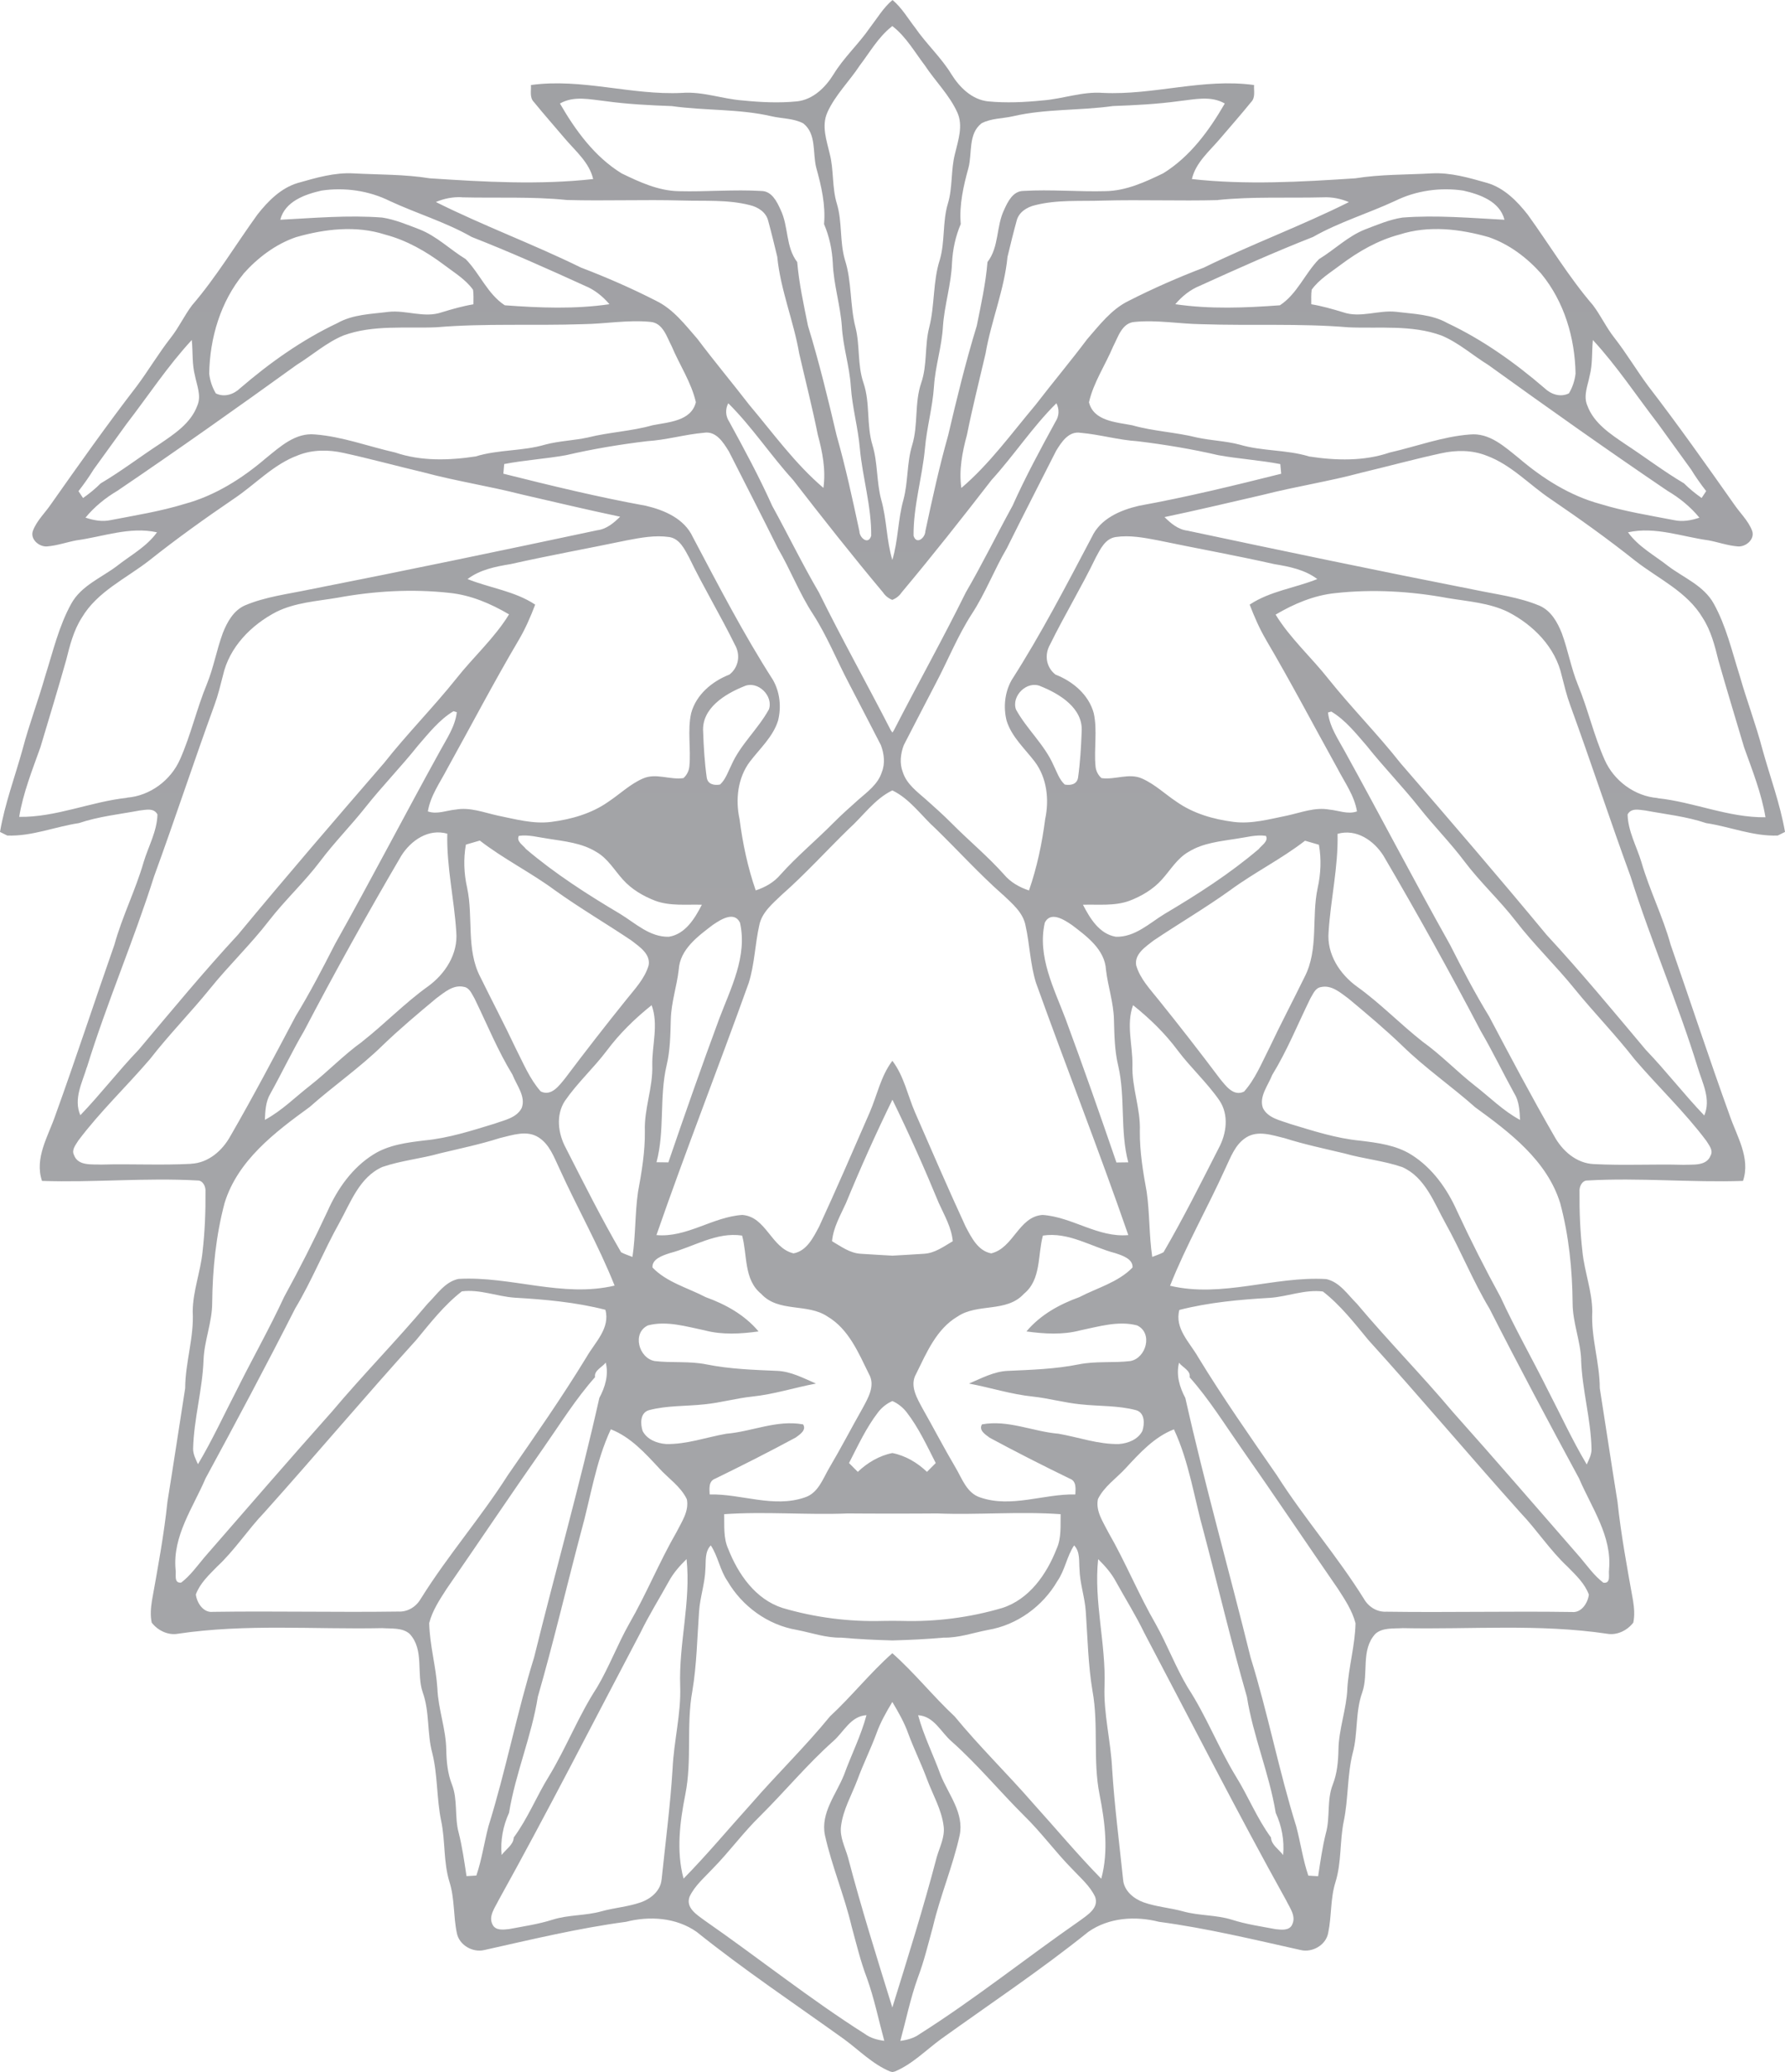 <svg width="561" height="651" viewBox="0 0 561 651" fill="none" xmlns="http://www.w3.org/2000/svg">
<path d="M520.996 250.733C513.735 250.167 507.183 245.264 504.3 238.677C500.909 231.048 499.09 222.837 495.899 215.116C493.771 209.892 492.815 204.3 490.873 199C489.501 195.522 487.482 191.891 483.874 190.314C477.415 187.587 470.354 186.759 463.525 185.319C433.356 179.391 403.265 173.11 373.188 166.722C370.259 166.369 367.993 164.439 365.989 162.463C376.379 160.287 386.692 157.821 397.021 155.446C407.211 152.842 417.632 151.264 427.807 148.522C436.177 146.531 444.487 144.248 452.888 142.425C457.606 141.368 462.662 141.353 467.194 143.16C474.979 146.01 480.652 152.321 487.404 156.841C496.484 163.014 505.41 169.402 513.997 176.235C521.258 181.888 530.292 185.947 535.132 194.128C537.753 198.172 538.94 202.891 540.081 207.517C542.67 216.648 545.461 225.747 548.159 234.847C550.733 242.047 553.6 249.186 554.864 256.769C543.272 256.938 532.404 251.99 520.98 250.779L520.996 250.733ZM512.486 275.428C518.853 295.635 527.332 315.121 533.56 335.358C535.024 340.245 537.83 345.346 535.625 350.463C529.259 343.814 523.647 336.507 517.265 329.858C507.029 317.679 496.901 305.409 486.079 293.72C471.017 275.536 455.617 257.627 440.17 239.78C433.002 230.68 424.801 222.423 417.555 213.369C412.144 206.491 405.5 200.593 400.906 193.102C406.671 189.701 412.977 187.02 419.698 186.346C431.429 185.059 443.346 185.748 454.939 187.893C461.352 188.965 468.042 189.379 473.977 192.274C481.963 196.395 488.869 203.381 490.842 212.328C491.644 215.422 492.384 218.547 493.494 221.55C500.015 239.458 505.95 257.535 512.486 275.428ZM537.645 362.979C536.381 366.472 532.018 365.813 529.058 365.966C519.67 365.706 510.282 366.227 500.893 365.737C495.421 365.491 491.012 361.57 488.499 356.989C481.361 344.611 474.686 331.972 468.011 319.349C463.525 312.027 459.579 304.413 455.694 296.768C444.425 276.7 433.819 256.279 422.689 236.134C420.561 232.212 417.879 228.398 417.37 223.863L418.403 223.557C422.889 226.238 426.157 230.435 429.533 234.311C434.821 240.975 440.787 247.072 446.074 253.751C450.607 259.496 455.802 264.72 460.211 270.587C465.175 277.19 471.295 282.797 476.351 289.338C482.132 296.845 489.008 303.402 494.943 310.77C501.032 318.262 507.815 325.186 513.735 332.815C521.119 341.455 529.459 349.329 536.288 358.444C537.09 359.793 538.508 361.355 537.645 363.01V362.979ZM496.916 427.229C497.24 436.65 499.984 445.811 500.2 455.248C500.231 456.979 499.383 458.572 498.689 460.104C494.172 452.536 490.488 444.494 486.433 436.681C481.577 426.922 476.166 417.44 471.603 407.528C466.763 398.673 462.199 389.681 457.945 380.52C454.831 373.519 450.175 366.931 443.577 362.795C438.783 359.777 433.033 359.057 427.514 358.383C419.96 357.663 412.714 355.304 405.469 353.113C402.417 351.995 398.532 351.321 396.929 348.15C395.603 344.55 398.563 341.026 399.827 337.748C404.529 330.088 407.874 321.754 411.82 313.712C412.668 312.348 413.331 310.403 415.15 310.127C418.495 309.361 421.301 311.904 423.798 313.727C429.533 318.507 435.253 323.302 440.648 328.48C447.816 335.511 456.126 341.225 463.633 347.889C474.517 355.794 486.217 364.634 490.349 378.023C493.078 388.225 494.157 398.842 494.249 409.397C494.249 415.463 496.7 421.193 496.947 427.244L496.916 427.229ZM505.719 493.072C505.426 494.588 506.443 497.56 503.93 497.269C501.032 495.063 498.936 492.061 496.623 489.319C483.304 474.045 470.062 458.695 456.557 443.559C446.83 431.993 436.208 421.224 426.481 409.642C423.567 406.777 421.024 402.748 416.784 401.86C400.366 400.91 384.103 407.85 367.731 403.959C372.756 391.289 379.539 379.432 385.151 367.023C386.8 363.546 388.203 359.563 391.61 357.403C395.341 354.998 399.904 356.683 403.835 357.617C409.986 359.578 416.322 360.896 422.596 362.397C428.577 364.097 434.852 364.664 440.725 366.686C447.863 369.857 450.668 377.778 454.199 384.15C459.147 392.99 462.893 402.442 468.119 411.143C477.23 429.067 486.711 446.822 496.284 464.516C500.215 473.708 506.644 482.609 505.703 493.072H505.719ZM494.018 506.461C474.594 506.17 455.17 506.645 435.761 506.369C432.709 506.538 430.042 504.806 428.593 502.217C420.222 488.813 409.785 476.848 401.307 463.521C392.843 451.28 384.303 439.086 376.549 426.371C373.928 421.775 369.087 417.348 370.66 411.557C379.971 409.182 389.575 408.309 399.133 407.758C404.714 407.375 410.125 405.046 415.767 405.766C421.27 410.04 425.648 415.663 430.073 421.024C446.244 438.856 461.737 457.27 477.8 475.194C483.026 480.663 487.142 487.097 492.708 492.275C495.267 494.879 498.072 497.499 499.352 500.992C499.059 503.596 497.009 506.813 494.018 506.461ZM423.459 530.528C423.182 537.039 420.746 543.243 420.654 549.784C420.577 553.476 420.237 557.214 418.865 560.692C416.954 565.548 418.11 570.91 416.723 575.889C415.597 580.347 414.965 584.927 414.271 589.477C413.254 589.416 412.221 589.339 411.188 589.293C409.477 584.253 408.753 578.968 407.396 573.836C401.923 556.326 398.486 538.264 393.044 520.754C386.338 493.562 378.661 466.569 372.541 439.239C370.722 435.823 369.581 431.993 370.552 428.148C371.631 429.603 374.283 430.614 373.882 432.713C379.971 439.561 384.796 447.359 390.022 454.834C400.336 469.541 410.325 484.462 420.546 499.246C422.719 502.616 425.001 506.063 426.018 509.984C425.88 516.909 423.876 523.634 423.444 530.543L423.459 530.528ZM406.101 604.72C405.145 606.65 402.71 606.298 400.921 606.114C396.327 605.241 391.687 604.582 387.217 603.157C382.222 601.579 376.873 601.932 371.832 600.522C367.731 599.389 363.414 599.098 359.391 597.673C356.277 596.539 353.271 594.058 352.978 590.58C351.775 578.968 350.265 567.402 349.525 555.759C349.124 547.042 346.812 538.509 347.135 529.762C347.613 516.388 343.728 503.244 345.131 489.855C347.259 491.953 349.293 494.236 350.712 496.902C353.672 502.263 356.94 507.457 359.607 512.972C374.421 541.052 388.82 569.363 404.267 597.137C405.361 599.435 407.458 602.07 406.086 604.705L406.101 604.72ZM346.072 590.228C338.626 582.645 331.827 574.464 324.705 566.59C316.658 557.322 307.825 548.758 300.04 539.275C293.241 532.933 287.429 525.58 280.446 519.406C273.478 525.58 267.666 532.933 260.837 539.275C253.083 548.773 244.234 557.337 236.202 566.59C229.08 574.464 222.282 582.645 214.836 590.228C212.493 581.588 213.68 572.411 215.391 563.756C217.534 553.032 215.638 542.017 217.595 531.279C218.983 523.037 219.106 514.642 219.707 506.323C220 501.819 221.557 497.514 221.696 492.995C221.896 490.452 221.449 487.557 223.392 485.535C225.689 488.997 226.259 493.317 228.633 496.748C233.227 504.638 241.305 510.551 250.416 512.083C255.056 512.987 259.604 514.626 264.383 514.519C269.732 514.994 275.112 515.254 280.477 515.392C285.857 515.254 291.222 514.994 296.571 514.519C301.365 514.611 305.898 512.972 310.553 512.083C319.649 510.567 327.727 504.653 332.321 496.748C334.71 493.317 335.28 488.997 337.577 485.535C339.52 487.557 339.057 490.452 339.273 492.995C339.381 497.514 340.953 501.819 341.246 506.323C341.832 514.642 341.971 523.037 343.358 531.279C345.316 542.017 343.435 553.047 345.563 563.756C347.274 572.411 348.461 581.603 346.118 590.228H346.072ZM339.427 603.402C322.516 615.137 306.453 628.021 289.048 639.051C287.26 640.353 285.132 640.92 282.959 641.211C284.763 634.608 286.119 627.868 288.447 621.403C290.436 616.148 291.73 610.71 293.21 605.317C295.507 595.605 299.454 586.352 301.612 576.609C303.061 569.608 298.066 563.771 295.615 557.643C293.349 551.362 290.297 545.357 288.555 538.892C293.596 539.199 295.692 544.239 299.099 547.149C307.223 554.38 314.145 562.775 321.838 570.435C327.249 575.69 331.689 581.863 336.992 587.225C339.551 589.983 342.572 592.495 344.191 595.973C345.439 599.465 341.786 601.641 339.427 603.402ZM280.446 630.717C275.575 615.015 270.642 599.327 266.479 583.441C265.554 580.27 263.874 577.145 264.321 573.759C264.953 568.566 267.682 563.955 269.501 559.114C271.289 554.242 273.617 549.57 275.42 544.714C276.669 541.175 278.519 537.942 280.446 534.725C282.358 537.942 284.223 541.175 285.472 544.714C287.275 549.585 289.603 554.242 291.391 559.114C293.21 563.955 295.939 568.566 296.571 573.759C297.018 577.145 295.338 580.27 294.413 583.441C290.251 599.327 285.318 615.015 280.446 630.717ZM271.844 639.036C254.439 628.005 238.361 615.122 221.465 603.387C219.091 601.625 215.453 599.45 216.701 595.957C218.305 592.48 221.326 589.967 223.885 587.21C229.188 581.833 233.628 575.674 239.039 570.42C246.731 562.775 253.669 554.365 261.777 547.134C265.184 544.223 267.281 539.183 272.322 538.877C270.595 545.342 267.543 551.347 265.261 557.628C262.81 563.756 257.831 569.592 259.265 576.593C261.438 586.337 265.385 595.59 267.666 605.302C269.146 610.695 270.426 616.133 272.43 621.387C274.758 627.837 276.114 634.578 277.918 641.196C275.744 640.904 273.617 640.338 271.829 639.036H271.844ZM207.914 590.549C207.606 594.027 204.6 596.524 201.501 597.642C197.478 599.067 193.161 599.358 189.061 600.492C184.02 601.917 178.67 601.549 173.676 603.127C169.22 604.551 164.565 605.21 159.986 606.083C158.213 606.267 155.762 606.62 154.806 604.689C153.434 602.054 155.531 599.419 156.641 597.121C172.072 569.347 186.471 541.037 201.285 512.956C203.968 507.441 207.221 502.233 210.18 496.886C211.614 494.221 213.634 491.938 215.776 489.839C217.195 503.213 213.294 516.373 213.772 529.747C214.081 538.494 211.768 547.027 211.383 555.744C210.658 567.386 209.132 578.968 207.93 590.565L207.914 590.549ZM149.704 589.263C148.686 589.324 147.653 589.385 146.621 589.446C145.927 584.897 145.295 580.316 144.169 575.858C142.797 570.879 143.938 565.533 142.042 560.661C140.67 557.184 140.331 553.446 140.254 549.754C140.161 543.212 137.726 537.008 137.464 530.497C137.032 523.588 135.043 516.863 134.889 509.938C135.891 506.017 138.188 502.57 140.362 499.2C150.583 484.416 160.572 469.495 170.885 454.788C176.111 447.313 180.936 439.515 187.026 432.667C186.625 430.584 189.292 429.557 190.371 428.102C191.342 431.947 190.201 435.777 188.367 439.193C182.247 466.538 174.57 493.516 167.864 520.708C162.422 538.218 158.984 556.28 153.512 573.79C152.17 578.922 151.43 584.207 149.719 589.247L149.704 589.263ZM132.315 502.172C130.866 504.776 128.199 506.492 125.146 506.323C105.738 506.599 86.314 506.124 66.89 506.415C63.899 506.767 61.849 503.55 61.556 500.946C62.835 497.453 65.641 494.849 68.2 492.229C73.765 487.067 77.866 480.617 83.107 475.148C99.171 457.224 114.679 438.81 130.835 420.978C135.259 415.617 139.637 409.994 145.156 405.72C150.798 405 156.194 407.329 161.79 407.712C171.348 408.263 180.952 409.137 190.263 411.511C191.835 417.302 186.995 421.729 184.359 426.325C176.605 439.04 168.08 451.234 159.601 463.475C151.122 476.803 140.686 488.767 132.33 502.172H132.315ZM56.977 497.223C54.464 497.514 55.482 494.527 55.173 493.026C54.249 482.547 60.677 473.662 64.608 464.47C74.197 446.792 83.662 429.036 92.773 411.097C97.999 402.396 101.745 392.944 106.693 384.105C110.224 377.732 113.014 369.811 120.167 366.64C126.04 364.618 132.315 364.051 138.296 362.351C144.57 360.85 150.906 359.532 157.057 357.571C160.988 356.652 165.551 354.952 169.282 357.357C172.689 359.532 174.092 363.5 175.741 366.977C181.353 379.386 188.12 391.243 193.161 403.913C176.774 407.804 160.526 400.864 144.092 401.814C139.838 402.702 137.309 406.731 134.396 409.596C124.668 421.178 114.047 431.947 104.319 443.513C90.815 458.649 77.557 473.999 64.254 489.273C61.941 492.015 59.844 495.017 56.946 497.223H56.977ZM63.976 427.168C64.223 421.116 66.689 415.387 66.689 409.32C66.797 398.781 67.876 388.149 70.589 377.946C74.721 364.557 86.421 355.718 97.305 347.813C104.813 341.149 113.122 335.435 120.29 328.403C125.67 323.225 131.39 318.43 137.124 313.65C139.622 311.827 142.412 309.284 145.773 310.05C147.592 310.326 148.255 312.272 149.103 313.635C153.034 321.678 156.394 330.012 161.081 337.671C162.345 340.95 165.305 344.473 163.979 348.073C162.391 351.244 158.491 351.918 155.439 353.037C148.224 355.243 140.963 357.587 133.409 358.307C127.89 358.965 122.14 359.701 117.346 362.719C110.732 366.855 106.092 373.442 102.978 380.443C98.723 389.604 94.16 398.597 89.304 407.451C84.726 417.348 79.33 426.83 74.474 436.604C70.42 444.417 66.735 452.46 62.219 460.028C61.525 458.496 60.677 456.903 60.692 455.171C60.924 445.735 63.652 436.574 63.976 427.152V427.168ZM60.014 365.66C50.626 366.15 41.222 365.629 31.849 365.89C28.874 365.752 24.527 366.395 23.263 362.902C22.399 361.248 23.818 359.685 24.619 358.337C31.464 349.222 39.788 341.348 47.173 332.708C53.092 325.079 59.891 318.17 65.98 310.663C71.915 303.294 78.791 296.738 84.572 289.231C89.628 282.705 95.748 277.083 100.712 270.48C105.121 264.613 110.301 259.389 114.848 253.644C120.136 246.965 126.102 240.868 131.405 234.204C134.781 230.328 138.065 226.13 142.52 223.449L143.568 223.756C143.044 228.29 140.377 232.105 138.25 236.027C127.12 256.187 116.513 276.608 105.26 296.661C101.36 304.306 97.413 311.919 92.927 319.242C86.252 331.865 79.592 344.504 72.439 356.882C69.927 361.462 65.518 365.384 60.045 365.629L60.014 365.66ZM27.332 335.281C33.576 315.029 42.039 295.543 48.421 275.352C54.958 257.459 60.893 239.366 67.414 221.473C68.524 218.471 69.264 215.345 70.065 212.251C72.054 203.304 78.96 196.319 86.93 192.198C92.865 189.302 99.556 188.889 105.969 187.816C117.562 185.672 129.494 184.982 141.21 186.269C147.931 186.943 154.236 189.639 159.986 193.025C155.392 200.516 148.748 206.414 143.337 213.293C136.092 222.346 127.906 230.588 120.722 239.703C105.275 257.551 89.875 275.459 74.813 293.643C63.991 305.332 53.863 317.603 43.612 329.782C37.229 336.43 31.618 343.753 25.251 350.386C23.031 345.27 25.837 340.168 27.302 335.281H27.332ZM39.912 250.657C28.489 251.882 17.605 256.815 6.028 256.647C7.276 249.064 10.159 241.925 12.718 234.725C15.431 225.625 18.222 216.525 20.796 207.395C21.952 202.768 23.124 198.065 25.745 194.005C30.601 185.84 39.619 181.765 46.88 176.112C55.466 169.28 64.408 162.892 73.472 156.718C80.24 152.214 85.897 145.887 93.682 143.038C98.215 141.23 103.271 141.245 107.988 142.302C116.405 144.141 124.715 146.423 133.085 148.4C143.26 151.142 153.681 152.72 163.871 155.324C174.2 157.698 184.513 160.165 194.903 162.34C192.884 164.316 190.618 166.247 187.689 166.599C157.628 172.987 127.536 179.268 97.367 185.197C90.538 186.637 83.477 187.464 77.018 190.191C73.41 191.769 71.406 195.4 70.034 198.877C68.077 204.162 67.136 209.769 64.993 214.993C61.802 222.714 59.983 230.925 56.592 238.554C53.709 245.142 47.173 250.044 39.896 250.611L39.912 250.657ZM34.855 163.397C32.158 163.995 29.429 163.489 26.87 162.631C29.676 159.23 33.113 156.427 36.906 154.19C55.898 141.322 74.613 128.071 93.22 114.651C98.138 111.602 102.516 107.665 107.896 105.413C117.269 101.966 127.366 103.238 137.124 102.824C152.463 101.537 167.879 102.38 183.264 101.844C190.278 101.752 197.293 100.45 204.322 101.124C208.361 101.384 209.548 105.857 211.121 108.829C213.587 114.697 217.272 120.12 218.705 126.37C217.241 132.329 210.088 132.62 205.124 133.601C198.449 135.501 191.496 135.761 184.775 137.446C180.351 138.411 175.757 138.518 171.363 139.683C164.226 141.797 156.61 141.199 149.488 143.405C141.133 144.677 132.284 144.937 124.19 142.164C115.82 140.28 107.634 137.17 99.032 136.496C92.819 135.868 88.04 140.357 83.585 143.942C76.124 150.33 67.583 155.738 58.01 158.327C50.441 160.655 42.609 161.896 34.855 163.397ZM24.681 154.297C26.377 152.107 27.98 149.855 29.429 147.496C32.851 142.731 36.289 137.982 39.742 133.233C46.556 124.394 52.691 115.018 60.276 106.823C60.646 110.56 60.322 114.375 61.278 118.036C61.864 121.1 63.359 124.348 62.018 127.427C59.983 132.988 54.788 136.358 50.102 139.545C43.904 143.605 38.016 148.108 31.633 151.877C29.938 153.577 28.057 155.094 26.099 156.473C25.745 155.937 25.02 154.849 24.665 154.313L24.681 154.297ZM76.478 86.049C80.949 81.009 86.56 76.75 92.973 74.529C102.022 71.925 111.904 70.76 121.03 73.702C127.798 75.479 133.933 79.002 139.498 83.169C142.69 85.605 146.297 87.734 148.671 91.043C148.887 92.56 148.794 94.077 148.794 95.609C145.387 96.175 142.088 97.125 138.82 98.121C133.332 100.021 127.69 97.355 122.094 97.983C116.683 98.673 110.933 98.749 106.046 101.507C94.9 106.777 84.803 113.961 75.492 121.958C73.472 123.919 70.481 124.915 67.83 123.597C66.705 121.713 65.996 119.584 65.749 117.408C65.934 106.21 69.294 94.827 76.494 86.065L76.478 86.049ZM101.005 59.884C108.266 58.796 115.943 59.884 122.526 63.162C131.02 67.099 140.1 69.795 148.255 74.453C160.264 79.156 172.088 84.441 183.85 89.803C186.887 91.043 189.431 93.112 191.543 95.578C180.644 97.171 169.575 96.727 158.645 95.915C153.203 92.346 150.798 85.942 146.359 81.407C141.441 78.405 137.279 74.207 131.868 72.078C128.044 70.623 124.206 68.984 120.136 68.355C109.453 67.528 98.754 68.493 88.086 69.045C89.566 63.269 95.794 61.079 101.02 59.884H101.005ZM145.125 61.998C156.148 62.274 167.201 61.707 178.208 62.84C190.232 63.162 202.272 62.672 214.312 62.994C221.434 63.223 228.695 62.657 235.678 64.449C238.206 65.046 240.735 66.64 241.413 69.305C242.446 73.058 243.355 76.873 244.28 80.672C245.282 91.074 249.429 100.833 251.187 111.097C253.145 119.599 255.303 128.055 257.029 136.619C258.494 142.042 259.588 147.649 258.787 153.286C249.861 145.688 243.001 136.113 235.493 127.213C230.129 120.258 224.486 113.532 219.214 106.501C215.345 102.073 211.66 97.171 206.234 94.521C198.557 90.599 190.633 87.137 182.57 84.058C167.602 76.704 151.908 70.929 136.986 63.468C139.56 62.381 142.32 61.829 145.125 61.967V61.998ZM175.957 32.538C180.351 29.98 185.515 31.267 190.263 31.773C197.185 32.738 204.153 33.075 211.152 33.335C221.573 34.806 232.225 34.147 242.523 36.537C245.822 37.303 249.429 37.15 252.466 38.773C256.69 42.113 255.334 48.072 256.536 52.699C258.139 58.459 259.511 64.388 258.987 70.408C260.637 74.269 261.515 78.405 261.731 82.572C261.978 89.312 264.09 95.808 264.583 102.518C264.922 108.906 267.003 115.064 267.404 121.437C267.836 127.979 269.67 134.352 270.241 140.893C271.073 150.069 273.91 159.047 273.802 168.33C272.923 171.317 270.148 169.004 270.102 166.936C267.944 156.856 265.77 146.791 262.949 136.864C260.236 125.298 257.415 113.716 253.931 102.349C252.605 95.716 251.125 89.098 250.555 82.342C246.855 77.532 247.888 71.098 245.298 65.843C244.172 63.331 242.554 60.052 239.332 60.006C230.668 59.485 221.974 60.297 213.294 60.068C206.912 59.945 200.992 57.203 195.366 54.476C186.887 49.252 180.89 41.026 175.988 32.538H175.957ZM260.02 35.327C262.502 29.842 266.926 25.568 270.21 20.574C273.355 16.438 275.991 11.765 280.091 8.472C280.199 8.364 280.323 8.273 280.446 8.181C280.569 8.273 280.693 8.364 280.801 8.472C284.901 11.765 287.537 16.453 290.682 20.574C293.966 25.553 298.39 29.842 300.872 35.327C302.784 39.539 301.119 44.135 300.132 48.333C298.791 53.48 299.454 58.888 297.897 63.989C296.17 69.734 297.049 75.862 295.369 81.622C293.149 88.516 293.827 95.884 292.039 102.855C290.574 108.6 291.468 114.681 289.526 120.304C287.352 126.646 288.632 133.494 286.674 139.882C284.978 145.443 285.441 151.371 283.945 156.978C282.188 163.183 282.311 169.755 280.446 175.929C278.581 169.74 278.719 163.183 276.947 156.978C275.451 151.371 275.898 145.443 274.218 139.882C272.26 133.494 273.54 126.631 271.382 120.304C269.439 114.666 270.318 108.6 268.869 102.855C267.08 95.884 267.759 88.531 265.539 81.622C263.859 75.862 264.753 69.734 263.011 63.989C261.454 58.888 262.101 53.48 260.775 48.333C259.789 44.12 258.124 39.524 260.035 35.327H260.02ZM304.387 52.684C305.589 48.057 304.233 42.098 308.457 38.758C311.478 37.134 315.086 37.288 318.385 36.522C328.682 34.132 339.335 34.791 349.741 33.32C356.739 33.059 363.707 32.722 370.629 31.757C375.377 31.252 380.542 29.965 384.935 32.523C380.033 40.995 374.036 49.237 365.557 54.461C359.915 57.188 353.995 59.914 347.629 60.052C338.949 60.297 330.255 59.47 321.591 59.991C318.385 60.037 316.75 63.315 315.625 65.828C313.035 71.082 314.068 77.516 310.353 82.327C309.798 89.083 308.318 95.701 306.992 102.334C303.508 113.701 300.687 125.282 297.974 136.849C295.168 146.76 292.979 156.841 290.821 166.921C290.775 168.989 288.015 171.287 287.121 168.315C287.029 159.031 289.85 150.069 290.698 140.878C291.268 134.336 293.103 127.963 293.534 121.422C293.935 115.034 296.016 108.891 296.355 102.502C296.833 95.793 298.961 89.297 299.207 82.556C299.423 78.374 300.302 74.238 301.951 70.393C301.427 64.372 302.799 58.444 304.387 52.684ZM382.715 62.84C393.707 61.707 404.76 62.274 415.798 61.998C418.603 61.86 421.363 62.411 423.937 63.499C408.999 70.96 393.321 76.735 378.337 84.088C370.275 87.168 362.366 90.63 354.674 94.552C349.263 97.202 345.578 102.104 341.709 106.531C336.437 113.548 330.794 120.273 325.43 127.243C317.922 136.144 311.062 145.719 302.136 153.317C301.335 147.679 302.429 142.073 303.894 136.649C305.605 128.086 307.763 119.63 309.736 111.127C311.494 100.863 315.641 91.089 316.643 80.703C317.568 76.904 318.477 73.089 319.525 69.336C320.188 66.67 322.732 65.077 325.26 64.48C332.228 62.687 339.504 63.269 346.627 63.024C358.666 62.703 370.706 63.177 382.746 62.871L382.715 62.84ZM438.382 63.162C444.965 59.884 452.642 58.796 459.903 59.884C465.129 61.079 471.372 63.269 472.836 69.045C462.169 68.493 451.47 67.528 440.787 68.355C436.702 68.968 432.878 70.623 429.04 72.078C423.613 74.223 419.451 78.42 414.549 81.407C410.094 85.942 407.704 92.346 402.262 95.915C391.348 96.727 380.264 97.171 369.38 95.578C371.492 93.096 374.036 91.028 377.057 89.803C388.82 84.456 400.644 79.156 412.653 74.453C420.808 69.811 429.872 67.099 438.367 63.162H438.382ZM484.429 86.049C491.628 94.812 494.989 106.194 495.174 117.393C494.927 119.553 494.218 121.698 493.093 123.582C490.441 124.915 487.451 123.904 485.416 121.943C476.12 113.946 466.007 106.746 454.862 101.491C449.975 98.734 444.225 98.642 438.814 97.968C433.233 97.34 427.575 100.005 422.103 98.106C418.835 97.11 415.52 96.16 412.113 95.593C412.113 94.061 412.036 92.545 412.237 91.028C414.611 87.719 418.218 85.59 421.409 83.154C426.974 78.987 433.11 75.464 439.862 73.687C449.003 70.745 458.87 71.925 467.919 74.514C474.347 76.735 479.959 80.994 484.429 86.034V86.049ZM499.614 118.036C500.57 114.375 500.246 110.56 500.616 106.823C508.201 115.034 514.351 124.409 521.165 133.233C524.618 137.982 528.056 142.731 531.479 147.496C532.928 149.855 534.531 152.122 536.227 154.297C535.872 154.834 535.163 155.921 534.793 156.458C532.82 155.063 530.954 153.562 529.259 151.862C522.876 148.093 516.988 143.589 510.79 139.53C506.104 136.343 500.909 132.973 498.874 127.412C497.533 124.333 499.043 121.085 499.614 118.021V118.036ZM357.957 158.909C352.068 160.272 345.794 162.968 343.127 168.759C335.126 183.91 327.233 199.153 317.984 213.599C315.779 217.444 315.286 222.163 316.365 226.437C317.953 231.523 322.054 235.169 325.198 239.29C329.052 244.391 329.792 251.239 328.482 257.351C327.495 264.965 325.923 272.487 323.395 279.764C320.404 278.783 317.614 277.205 315.563 274.77C310.399 268.979 304.402 264.046 298.945 258.531C296.432 256.003 293.765 253.629 291.098 251.254C288.277 248.757 284.963 246.383 283.76 242.645C282.666 239.872 283.021 236.808 284.053 234.096C287.399 227.647 290.698 221.182 294.074 214.748C297.897 207.517 300.934 199.873 305.374 192.979C309.69 186.407 312.449 179.023 316.427 172.267C321.514 162.018 326.755 151.846 331.92 141.644C333.569 138.947 335.851 135.378 339.566 135.975C345.594 136.496 351.452 138.243 357.51 138.626C366.051 139.667 374.576 141.077 382.946 143.022C389.39 144.187 395.942 144.57 402.386 145.811C402.494 146.806 402.571 147.817 402.663 148.844C387.849 152.551 372.972 156.182 357.942 158.909H357.957ZM362.135 394.905C361.117 388.134 361.364 381.27 360.393 374.499C359.237 368.203 358.188 361.861 358.235 355.442C358.528 348.364 355.66 341.654 355.907 334.577C355.999 328.342 353.887 321.877 356.107 315.81C361.349 319.993 366.189 324.696 370.182 330.088C374.283 335.527 379.385 340.153 383.27 345.775C386.292 350.325 385.49 356.193 382.993 360.788C377.397 371.757 371.878 382.787 365.681 393.434C364.555 394.047 363.322 394.415 362.12 394.905H362.135ZM345.039 471.042C346.981 467.013 350.866 464.486 353.81 461.253C358.219 456.504 362.736 451.495 368.949 449.074C373.758 459.354 375.315 470.705 378.368 481.552C382.916 498.725 386.97 516.036 391.888 533.117C393.845 545.51 398.917 557.199 400.937 569.562C402.848 573.713 403.696 578.263 403.265 582.828C402 581.067 399.534 579.627 399.457 577.313C395.048 571.324 392.319 564.369 388.404 558.088C382.916 549.049 379.108 539.107 373.327 530.237C369.473 523.787 366.852 516.71 363.168 510.153C357.757 500.777 353.702 490.728 348.291 481.352C346.688 478.151 344.314 474.811 345.054 471.058L345.039 471.042ZM207.113 461.253C210.042 464.486 213.942 467.013 215.869 471.042C216.609 474.796 214.235 478.135 212.632 481.337C207.221 490.713 203.166 500.762 197.755 510.138C194.055 516.679 191.435 523.757 187.596 530.221C181.815 539.091 178.007 549.034 172.519 558.072C168.619 564.369 165.875 571.323 161.466 577.298C161.389 579.611 158.923 581.051 157.658 582.813C157.227 578.248 158.09 573.713 159.986 569.546C162.006 557.168 167.078 545.48 169.035 533.102C173.953 516.02 178.007 498.709 182.555 481.536C185.607 470.705 187.164 459.338 191.974 449.059C198.171 451.479 202.704 456.504 207.113 461.238V461.253ZM177.622 345.775C181.507 340.153 186.609 335.527 190.71 330.088C194.718 324.711 199.543 320.008 204.8 315.81C207.02 321.877 204.908 328.342 205.001 334.577C205.263 341.654 202.395 348.364 202.673 355.442C202.734 361.861 201.686 368.203 200.515 374.499C199.543 381.27 199.79 388.134 198.773 394.905C197.57 394.415 196.321 394.047 195.196 393.434C188.999 382.772 183.48 371.757 177.884 360.788C175.387 356.193 174.585 350.325 177.607 345.775H177.622ZM228.972 141.628C234.152 151.831 239.378 162.003 244.465 172.252C248.443 179.008 251.217 186.407 255.519 192.964C259.958 199.858 262.995 207.487 266.818 214.733C270.194 221.167 273.493 227.632 276.839 234.081C277.872 236.808 278.242 239.872 277.132 242.629C275.945 246.367 272.646 248.757 269.794 251.239C267.127 253.613 264.46 255.988 261.947 258.516C256.49 264.031 250.508 268.979 245.329 274.754C243.294 277.19 240.503 278.768 237.513 279.748C234.985 272.472 233.412 264.95 232.426 257.336C231.1 251.224 231.84 244.376 235.694 239.274C238.839 235.154 242.939 231.492 244.527 226.421C245.606 222.147 245.128 217.444 242.908 213.584C233.643 199.138 225.766 183.895 217.75 168.744C215.083 162.953 208.808 160.257 202.919 158.893C187.874 156.166 173.013 152.536 158.198 148.828C158.29 147.817 158.383 146.791 158.46 145.795C164.888 144.554 171.456 144.171 177.915 143.007C186.286 141.061 194.811 139.637 203.351 138.61C209.41 138.243 215.268 136.481 221.295 135.96C225.01 135.363 227.292 138.932 228.942 141.628H228.972ZM280.446 230.144C280.323 229.914 280.169 229.7 280.014 229.531C272.569 215.008 264.583 200.761 257.368 186.131C252.158 177.231 247.656 167.947 242.693 158.924C238.638 149.885 233.936 141.169 229.188 132.498C228.001 130.721 227.909 128.576 228.88 126.692C236.387 134.137 242.168 143.022 249.275 150.82C258.509 162.739 267.836 174.58 277.532 186.147C278.242 187.219 279.274 188.016 280.446 188.475C281.602 188.016 282.651 187.219 283.36 186.147C293.056 174.58 302.398 162.739 311.617 150.82C318.724 143.007 324.505 134.122 332.012 126.692C332.983 128.576 332.891 130.721 331.719 132.498C326.971 141.184 322.254 149.901 318.215 158.924C313.251 167.947 308.734 177.231 303.539 186.131C296.324 200.761 288.339 215.008 280.893 229.531C280.754 229.715 280.616 229.914 280.477 230.144H280.446ZM210.196 294.317C204.199 294.455 199.682 290.043 194.903 287.132C184.59 281.02 174.462 274.525 165.32 266.758C164.411 265.547 162.191 264.337 163.054 262.621C166.153 262.162 169.189 263.081 172.226 263.495C177.391 264.322 182.817 264.827 187.365 267.631C190.972 269.653 193.053 273.345 195.751 276.332C198.48 279.396 202.133 281.541 205.956 283.011C210.627 284.727 215.699 284.099 220.586 284.252C218.382 288.526 215.437 293.475 210.211 294.317H210.196ZM224.116 290.533C226.475 288.925 230.761 286.167 232.564 289.875C234.954 300.46 229.651 310.51 226.013 320.146C220.478 335.098 215.206 350.141 210.057 365.2C208.824 365.185 207.575 365.154 206.326 365.154C208.978 355.212 207.174 344.795 209.487 334.791C210.643 330.012 210.689 325.094 210.828 320.207C210.967 314.937 212.709 309.897 213.31 304.689C213.68 298.239 219.415 294.103 224.116 290.518V290.533ZM241.629 222.913C238.237 229.102 232.672 233.928 229.836 240.439C228.787 242.507 228.063 244.866 226.305 246.49C224.425 246.842 222.421 246.413 222.112 244.269C221.449 239.535 221.157 234.725 220.987 229.945C220.447 222.515 227.893 218.011 233.921 215.591C238.206 213.737 243.155 218.685 241.644 222.913H241.629ZM280.461 394.506C277.116 394.353 273.786 394.093 270.487 393.909C267.096 393.71 264.321 391.611 261.5 389.972C261.885 385.636 264.136 381.853 265.893 377.961C270.41 366.993 275.266 356.162 280.477 345.5C285.687 356.162 290.528 366.993 295.045 377.961C296.802 381.853 299.053 385.636 299.438 389.972C296.617 391.611 293.842 393.71 290.451 393.909C287.152 394.093 283.807 394.353 280.477 394.506H280.461ZM291.33 462.433C288.354 459.568 284.547 457.316 280.461 456.52C276.376 457.316 272.569 459.583 269.593 462.433C268.668 461.514 267.743 460.579 266.834 459.66C269.64 454.206 272.229 448.569 276.006 443.667C277.147 442.211 278.719 440.924 280.461 440.189C282.203 440.924 283.776 442.211 284.917 443.667C288.709 448.553 291.299 454.206 294.089 459.66C293.164 460.579 292.255 461.514 291.33 462.433ZM340.337 284.252C345.224 284.099 350.296 284.727 354.967 283.011C358.79 281.556 362.443 279.396 365.172 276.332C367.87 273.345 369.966 269.668 373.558 267.631C378.09 264.827 383.532 264.322 388.697 263.495C391.733 263.081 394.77 262.162 397.869 262.621C398.732 264.322 396.512 265.547 395.603 266.758C386.477 274.525 376.318 281.035 366.02 287.132C361.241 290.043 356.724 294.47 350.727 294.317C345.501 293.459 342.572 288.526 340.352 284.252H340.337ZM336.791 290.549C341.508 294.133 347.228 298.27 347.598 304.719C348.214 309.928 349.956 314.968 350.095 320.238C350.234 325.125 350.28 330.042 351.436 334.822C353.749 344.81 351.96 355.243 354.597 365.185C353.363 365.185 352.115 365.2 350.881 365.231C345.717 350.172 340.445 335.128 334.91 320.176C331.272 310.541 325.969 300.491 328.359 289.905C330.162 286.198 334.448 288.955 336.791 290.564V290.549ZM327.017 215.591C333.045 218.011 340.491 222.515 339.951 229.945C339.766 234.725 339.489 239.52 338.826 244.269C338.502 246.429 336.498 246.842 334.633 246.49C332.876 244.866 332.151 242.507 331.118 240.439C328.266 233.928 322.701 229.102 319.31 222.913C317.799 218.67 322.747 213.722 327.033 215.591H327.017ZM315.224 281.127C318.092 283.869 321.499 286.642 322.3 290.732C323.641 296.722 323.765 302.957 325.615 308.84C335.111 335.297 345.409 361.478 354.612 388.042C345.07 388.915 336.945 382.312 327.634 381.715C320.127 382.251 318.554 392.117 311.525 393.786C307.362 393.02 305.296 388.777 303.508 385.422C298.02 373.534 292.825 361.524 287.599 349.529C285.271 344.167 284.13 338.192 280.569 333.428C280.539 333.382 280.492 333.336 280.461 333.29C280.415 333.351 280.384 333.382 280.354 333.428C276.792 338.192 275.652 344.167 273.324 349.529C268.098 361.524 262.903 373.534 257.415 385.422C255.611 388.777 253.561 393.036 249.398 393.786C242.353 392.117 240.812 382.251 233.289 381.715C223.993 382.312 215.853 388.915 206.311 388.042C215.53 361.478 225.828 335.297 235.308 308.84C237.158 302.957 237.282 296.722 238.623 290.732C239.424 286.642 242.847 283.869 245.699 281.127C253.098 274.616 259.696 267.309 266.741 260.446C271.274 256.386 274.85 251.04 280.446 248.328C286.042 251.024 289.619 256.386 294.151 260.446C301.196 267.309 307.809 274.616 315.194 281.127H315.224ZM143.245 254.349C140.331 254.609 137.371 255.957 134.473 254.931C135.29 249.952 138.342 245.816 140.608 241.434C148.085 227.953 155.223 214.304 163.054 201.037C165.135 197.514 166.754 193.76 168.203 189.961C161.79 185.702 153.974 184.753 146.944 181.934C150.86 178.962 155.731 178.012 160.48 177.231C172.612 174.504 184.883 172.298 197.061 169.755C201.409 168.928 205.879 168.085 210.319 168.728C213.603 169.219 215.144 172.543 216.563 175.132C221.049 184.431 226.398 193.285 230.946 202.523C232.78 205.71 232.194 209.616 229.265 211.929C223.777 214.074 218.767 218.256 217.21 224.108C216.023 229.562 217.179 235.169 216.67 240.669C216.563 242.109 215.9 243.503 214.79 244.468C210.535 245.096 206.141 242.767 202.041 244.606C198.002 246.367 194.811 249.508 191.173 251.913C185.931 255.605 179.58 257.413 173.259 258.225C167.555 258.96 161.929 257.351 156.394 256.233C152.078 255.283 147.731 253.552 143.245 254.349ZM113.831 327.285C108.035 331.421 103.117 336.614 97.521 341.011C92.804 344.672 88.564 348.992 83.246 351.842C83.369 348.992 83.493 346.051 85.003 343.554C88.611 337.059 91.802 330.333 95.563 323.914C105.291 305.317 115.511 286.964 126.133 268.841C129.17 264.031 134.658 260.247 140.578 261.932C140.331 272.319 142.751 282.491 143.399 292.785C144.015 299.694 139.899 306.037 134.442 309.958C127.135 315.198 120.907 321.708 113.831 327.254V327.285ZM150.937 306.925C146.451 298.254 148.794 288.189 146.821 278.967C145.804 274.494 145.619 269.883 146.42 265.363C147.885 264.95 149.349 264.521 150.798 264.092C158.26 269.867 166.769 274.08 174.354 279.672C182.17 285.279 190.494 290.15 198.464 295.497C200.915 297.412 204.507 299.71 203.86 303.279C202.627 307.507 199.466 310.77 196.784 314.141C190.232 322.275 183.835 330.517 177.56 338.851C175.726 341.087 173.29 344.55 169.945 342.911C166.445 338.958 164.441 333.964 162.052 329.307C158.491 321.754 154.591 314.37 150.922 306.879L150.937 306.925ZM252.358 447.512C244.095 446.026 236.372 449.779 228.294 450.453C221.974 451.556 215.792 453.839 209.302 453.685C206.434 453.486 203.336 452.245 201.964 449.58C201.239 447.328 201.147 443.866 203.952 443.054C209.656 441.537 215.591 441.859 221.403 441.215C226.429 440.725 231.331 439.316 236.372 438.78C243.186 438.09 249.738 435.946 256.459 434.689C252.559 433.02 248.658 430.905 244.327 430.706C236.85 430.385 229.358 430.139 222.02 428.669C216.64 427.566 211.121 428.271 205.71 427.612C200.746 426.662 198.588 418.788 203.644 416.413C209.548 414.881 215.668 416.781 221.48 417.976C226.999 419.447 232.796 419.079 238.407 418.313C234.06 413.135 228.094 409.811 221.789 407.543C216.162 404.602 209.564 402.902 205.062 398.229C204.862 395.533 208.315 394.43 210.458 393.725C218.012 391.749 225.134 386.985 233.227 388.195C234.938 394.369 233.705 401.998 239.224 406.502C244.681 412.461 253.746 409.366 260.066 413.625C266.726 417.547 269.824 425.053 273.077 431.656C275.22 435.363 272.769 439.331 270.996 442.625C267.497 448.799 264.229 455.11 260.606 461.223C258.586 464.67 257.122 469.173 252.852 470.491C243.062 473.831 232.996 469.296 223.037 469.526C222.96 467.672 222.636 465.328 224.826 464.547C233.32 460.411 241.752 456.137 250.077 451.648C251.341 450.729 253.545 449.319 252.405 447.512H252.358ZM332.074 486.622C328.96 494.573 323.503 502.478 314.962 505.205C304.772 508.207 294.105 509.571 283.483 509.264C282.481 509.249 281.479 509.249 280.477 509.234C279.475 509.234 278.473 509.249 277.471 509.264C266.849 509.571 256.181 508.207 245.976 505.205C237.436 502.478 231.978 494.573 228.864 486.622C227.307 483.191 227.693 479.376 227.6 475.73C240.519 474.826 253.484 476.021 266.433 475.5C271.119 475.546 275.79 475.546 280.477 475.546C285.163 475.546 289.834 475.546 294.521 475.5C307.455 476.006 320.419 474.811 333.338 475.73C333.261 479.376 333.631 483.191 332.074 486.622ZM310.923 451.648C319.248 456.137 327.665 460.411 336.175 464.547C338.364 465.313 338.04 467.657 337.963 469.526C328.004 469.311 317.922 473.831 308.133 470.491C303.894 469.173 302.414 464.67 300.394 461.223C296.771 455.11 293.503 448.799 290.004 442.625C288.231 439.331 285.78 435.363 287.923 431.656C291.191 425.053 294.29 417.547 300.949 413.625C307.27 409.366 316.319 412.476 321.792 406.502C327.295 402.013 326.077 394.369 327.773 388.195C335.866 386.969 342.988 391.749 350.542 393.725C352.685 394.43 356.138 395.533 355.938 398.229C351.436 402.886 344.854 404.602 339.211 407.543C332.906 409.811 326.94 413.135 322.593 418.313C328.205 419.079 333.985 419.447 339.52 417.976C345.347 416.781 351.452 414.881 357.356 416.413C362.412 418.788 360.254 426.662 355.306 427.612C349.895 428.271 344.376 427.566 338.996 428.669C331.658 430.139 324.135 430.369 316.673 430.706C312.342 430.905 308.457 433.035 304.541 434.689C311.262 435.946 317.814 438.09 324.628 438.78C329.684 439.331 334.571 440.725 339.597 441.215C345.409 441.859 351.359 441.537 357.048 443.054C359.853 443.866 359.761 447.328 359.036 449.58C357.649 452.245 354.566 453.486 351.683 453.685C345.193 453.839 339.011 451.556 332.691 450.453C324.597 449.779 316.889 446.01 308.626 447.512C307.501 449.335 309.705 450.729 310.97 451.648H310.923ZM398.886 329.353C396.512 334.01 394.508 339.004 390.993 342.956C387.648 344.596 385.228 341.118 383.393 338.897C377.135 330.563 370.722 322.321 364.17 314.187C361.487 310.801 358.327 307.553 357.094 303.325C356.446 299.756 360.054 297.458 362.489 295.543C370.459 290.181 378.769 285.325 386.585 279.718C394.185 274.126 402.694 269.913 410.155 264.138C411.605 264.552 413.069 264.98 414.518 265.409C415.32 269.913 415.119 274.525 414.117 279.013C412.144 288.235 414.487 298.3 410.001 306.971C406.332 314.462 402.432 321.846 398.871 329.399L398.886 329.353ZM475.95 343.569C477.461 346.066 477.6 349.008 477.723 351.857C472.405 349.008 468.165 344.672 463.448 341.026C457.852 336.63 452.935 331.452 447.138 327.3C440.078 321.754 433.834 315.244 426.527 310.004C421.07 306.083 416.954 299.74 417.555 292.831C418.203 282.521 420.623 272.364 420.376 261.978C426.296 260.293 431.784 264.077 434.821 268.887C445.442 287.01 455.648 305.363 465.391 323.96C469.152 330.379 472.359 337.104 475.95 343.6V343.569ZM397.9 201.037C405.716 214.304 412.869 227.969 420.345 241.434C422.611 245.816 425.664 249.952 426.481 254.931C423.583 255.957 420.623 254.609 417.725 254.349C413.239 253.552 408.891 255.299 404.575 256.233C399.025 257.351 393.414 258.945 387.694 258.225C381.374 257.413 375.053 255.605 369.797 251.913C366.158 249.508 362.967 246.383 358.928 244.606C354.843 242.767 350.434 245.081 346.179 244.468C345.07 243.503 344.407 242.109 344.299 240.669C343.79 235.154 344.931 229.562 343.759 224.108C342.202 218.271 337.192 214.074 331.704 211.929C328.759 209.616 328.189 205.71 330.008 202.523C334.54 193.285 339.921 184.431 344.407 175.132C345.809 172.543 347.351 169.219 350.635 168.728C355.074 168.07 359.545 168.928 363.877 169.755C376.071 172.298 388.327 174.489 400.474 177.231C405.222 178.012 410.094 178.977 414.009 181.934C406.98 184.753 399.164 185.702 392.751 189.961C394.215 193.76 395.834 197.514 397.915 201.037H397.9ZM526.098 163.413C518.329 161.911 510.513 160.67 502.944 158.342C493.386 155.753 484.845 150.33 477.369 143.957C472.898 140.387 468.135 135.884 461.922 136.512C453.32 137.17 445.134 140.28 436.763 142.18C428.654 144.953 419.821 144.708 411.466 143.421C404.328 141.23 396.728 141.812 389.606 139.698C385.213 138.534 380.634 138.427 376.194 137.461C369.473 135.776 362.52 135.516 355.845 133.616C350.897 132.636 343.713 132.345 342.248 126.385C343.682 120.135 347.382 114.712 349.848 108.845C351.421 105.873 352.608 101.399 356.647 101.139C363.677 100.465 370.675 101.767 377.705 101.859C393.075 102.38 408.506 101.553 423.845 102.839C433.603 103.253 443.716 101.982 453.073 105.428C458.453 107.68 462.832 111.633 467.749 114.666C486.356 128.071 505.071 141.337 524.063 154.206C527.856 156.442 531.294 159.23 534.099 162.647C531.54 163.504 528.812 164.01 526.114 163.413H526.098ZM553.862 235.261C551.812 227.478 548.929 219.957 546.74 212.22C544.32 204.622 542.516 196.686 538.616 189.67C535.518 184.048 529.305 181.597 524.372 177.92C520.04 174.489 514.953 171.823 511.654 167.242C520.256 165.358 528.58 168.636 536.997 169.77C540.05 170.352 543.025 171.425 546.139 171.67C548.698 171.915 551.673 169.372 550.641 166.691C549.423 163.55 546.864 161.176 544.998 158.434C536.196 145.948 527.393 133.478 518.082 121.391C514.367 116.397 511.191 111.02 507.368 106.118C504.824 102.901 503.113 99.147 500.647 95.884C493 86.999 486.988 76.904 480.144 67.436C476.814 63.193 472.744 59.056 467.41 57.479C461.706 55.87 455.91 54.139 449.913 54.476C441.912 54.92 433.896 54.752 425.957 56.023C408.891 57.142 391.641 58.153 374.591 56.253C375.824 50.998 380.187 47.444 383.517 43.492C386.754 39.693 390.069 35.939 393.198 32.079C394.632 30.639 394.015 28.525 394.138 26.717C378.198 24.496 362.567 29.965 346.627 29.184C340.167 28.693 334.032 31.083 327.665 31.558C321.977 32.125 316.226 32.401 310.538 31.849C305.497 31.313 301.612 27.483 299.053 23.393C295.831 18.077 291.16 13.849 287.645 8.747C285.364 5.806 283.391 2.405 280.508 0C277.625 2.405 275.652 5.791 273.37 8.747C269.855 13.849 265.169 18.092 261.947 23.393C259.403 27.483 255.519 31.313 250.478 31.849C244.789 32.416 239.039 32.125 233.35 31.558C226.984 31.083 220.833 28.693 214.374 29.184C198.433 29.98 182.802 24.496 166.862 26.717C166.985 28.525 166.368 30.639 167.817 32.079C170.962 35.939 174.277 39.693 177.499 43.492C180.844 47.444 185.191 50.998 186.424 56.253C169.374 58.153 152.124 57.142 135.059 56.023C127.135 54.736 119.088 54.905 111.102 54.476C105.121 54.139 99.309 55.87 93.621 57.479C88.287 59.056 84.217 63.193 80.887 67.436C74.043 76.904 68.015 87.014 60.384 95.884C57.917 99.132 56.206 102.901 53.663 106.118C49.824 111.02 46.664 116.397 42.933 121.391C33.607 133.478 24.804 145.948 16.002 158.434C14.136 161.176 11.577 163.55 10.375 166.691C9.327 169.372 12.302 171.915 14.861 171.67C17.975 171.409 20.95 170.352 24.003 169.77C32.42 168.636 40.744 165.358 49.346 167.242C46.047 171.823 40.975 174.489 36.628 177.92C31.71 181.597 25.498 184.048 22.399 189.67C18.499 196.702 16.68 204.622 14.26 212.22C12.071 219.957 9.188 227.478 7.138 235.261C4.733 243.978 1.526 252.465 0 261.38C0.57 261.672 1.696 262.238 2.282 262.514C10.005 262.805 17.25 259.741 24.789 258.608C31.001 256.509 37.522 255.835 43.935 254.64C45.878 254.441 48.344 253.751 49.485 255.881C49.362 261.151 46.633 265.915 45.138 270.878C42.594 279.702 38.401 287.929 35.965 296.784C29.722 314.6 23.864 332.524 17.451 350.264C15.2 356.928 10.76 363.776 13.196 371.022C29.46 371.573 45.754 369.98 62.018 370.884C63.806 370.807 64.716 372.86 64.577 374.407C64.639 380.719 64.377 387.046 63.652 393.342C63.005 399.638 60.6 405.69 60.569 412.063C61.016 420.197 58.226 428.041 58.195 436.16C56.33 448.017 54.557 459.921 52.63 471.793C51.535 482.226 49.608 492.551 47.758 502.876C47.404 505.144 47.188 507.503 47.681 509.801C49.562 512.252 52.8 513.86 55.929 513.293C77.203 510.122 98.739 511.976 120.152 511.532C123.003 511.746 126.472 511.302 128.754 513.339C133.409 518.38 130.788 525.748 132.87 531.753C135.074 537.896 134.165 544.53 135.86 550.78C137.602 557.766 137.186 565.043 138.651 572.074C139.992 578.432 139.329 585.05 141.271 591.3C142.921 596.509 142.458 602.039 143.584 607.355C144.324 611.108 148.517 613.529 152.186 612.671C166.954 609.377 181.707 605.808 196.738 603.801C204.168 601.901 212.508 602.453 218.921 606.941C233.798 618.875 249.691 629.492 265.2 640.613C269.963 644.091 274.233 648.534 279.768 650.831C280.014 650.908 280.246 650.954 280.492 651C280.739 650.939 280.97 650.893 281.217 650.831C286.751 648.534 291.006 644.091 295.785 640.613C311.278 629.492 327.187 618.89 342.063 606.941C348.476 602.453 356.832 601.901 364.262 603.801C379.277 605.808 394.046 609.377 408.814 612.671C412.483 613.529 416.692 611.108 417.416 607.355C418.542 602.039 418.079 596.524 419.729 591.3C421.671 585.05 421.024 578.432 422.349 572.074C423.798 565.043 423.382 557.766 425.14 550.78C426.835 544.53 425.91 537.896 428.13 531.753C430.212 525.748 427.606 518.395 432.246 513.339C434.513 511.287 437.997 511.731 440.848 511.532C462.261 511.976 483.797 510.122 505.071 513.293C508.216 513.86 511.438 512.252 513.319 509.801C513.812 507.503 513.596 505.144 513.242 502.876C511.392 492.551 509.465 482.226 508.355 471.793C506.428 459.921 504.67 448.017 502.79 436.16C502.774 428.041 499.984 420.197 500.431 412.063C500.4 405.69 497.995 399.638 497.348 393.342C496.623 387.061 496.361 380.719 496.423 374.407C496.284 372.86 497.194 370.807 498.982 370.884C515.246 369.965 531.54 371.573 547.804 371.022C550.24 363.776 545.8 356.928 543.549 350.264C537.136 332.524 531.263 314.6 525.05 296.784C522.614 287.929 518.421 279.702 515.878 270.878C514.367 265.9 511.654 261.151 511.53 255.881C512.671 253.751 515.138 254.441 517.08 254.64C523.493 255.835 530.014 256.509 536.227 258.608C543.765 259.741 551.01 262.805 558.718 262.514C559.289 262.238 560.43 261.672 561 261.38C559.458 252.465 556.252 243.962 553.862 235.261Z" fill="url(#paint0_linear_10_751)" fill-opacity="0.4" style="mix-blend-mode:exclusion"/>
<defs>
<linearGradient id="paint0_linear_10_751" x1="280.5" y1="0" x2="280.5" y2="651" gradientUnits="userSpaceOnUse">
<stop stop-color="#11121B"/>
<stop offset="0.51" stop-color="#1C1D25"/>
</linearGradient>
</defs>
</svg>
